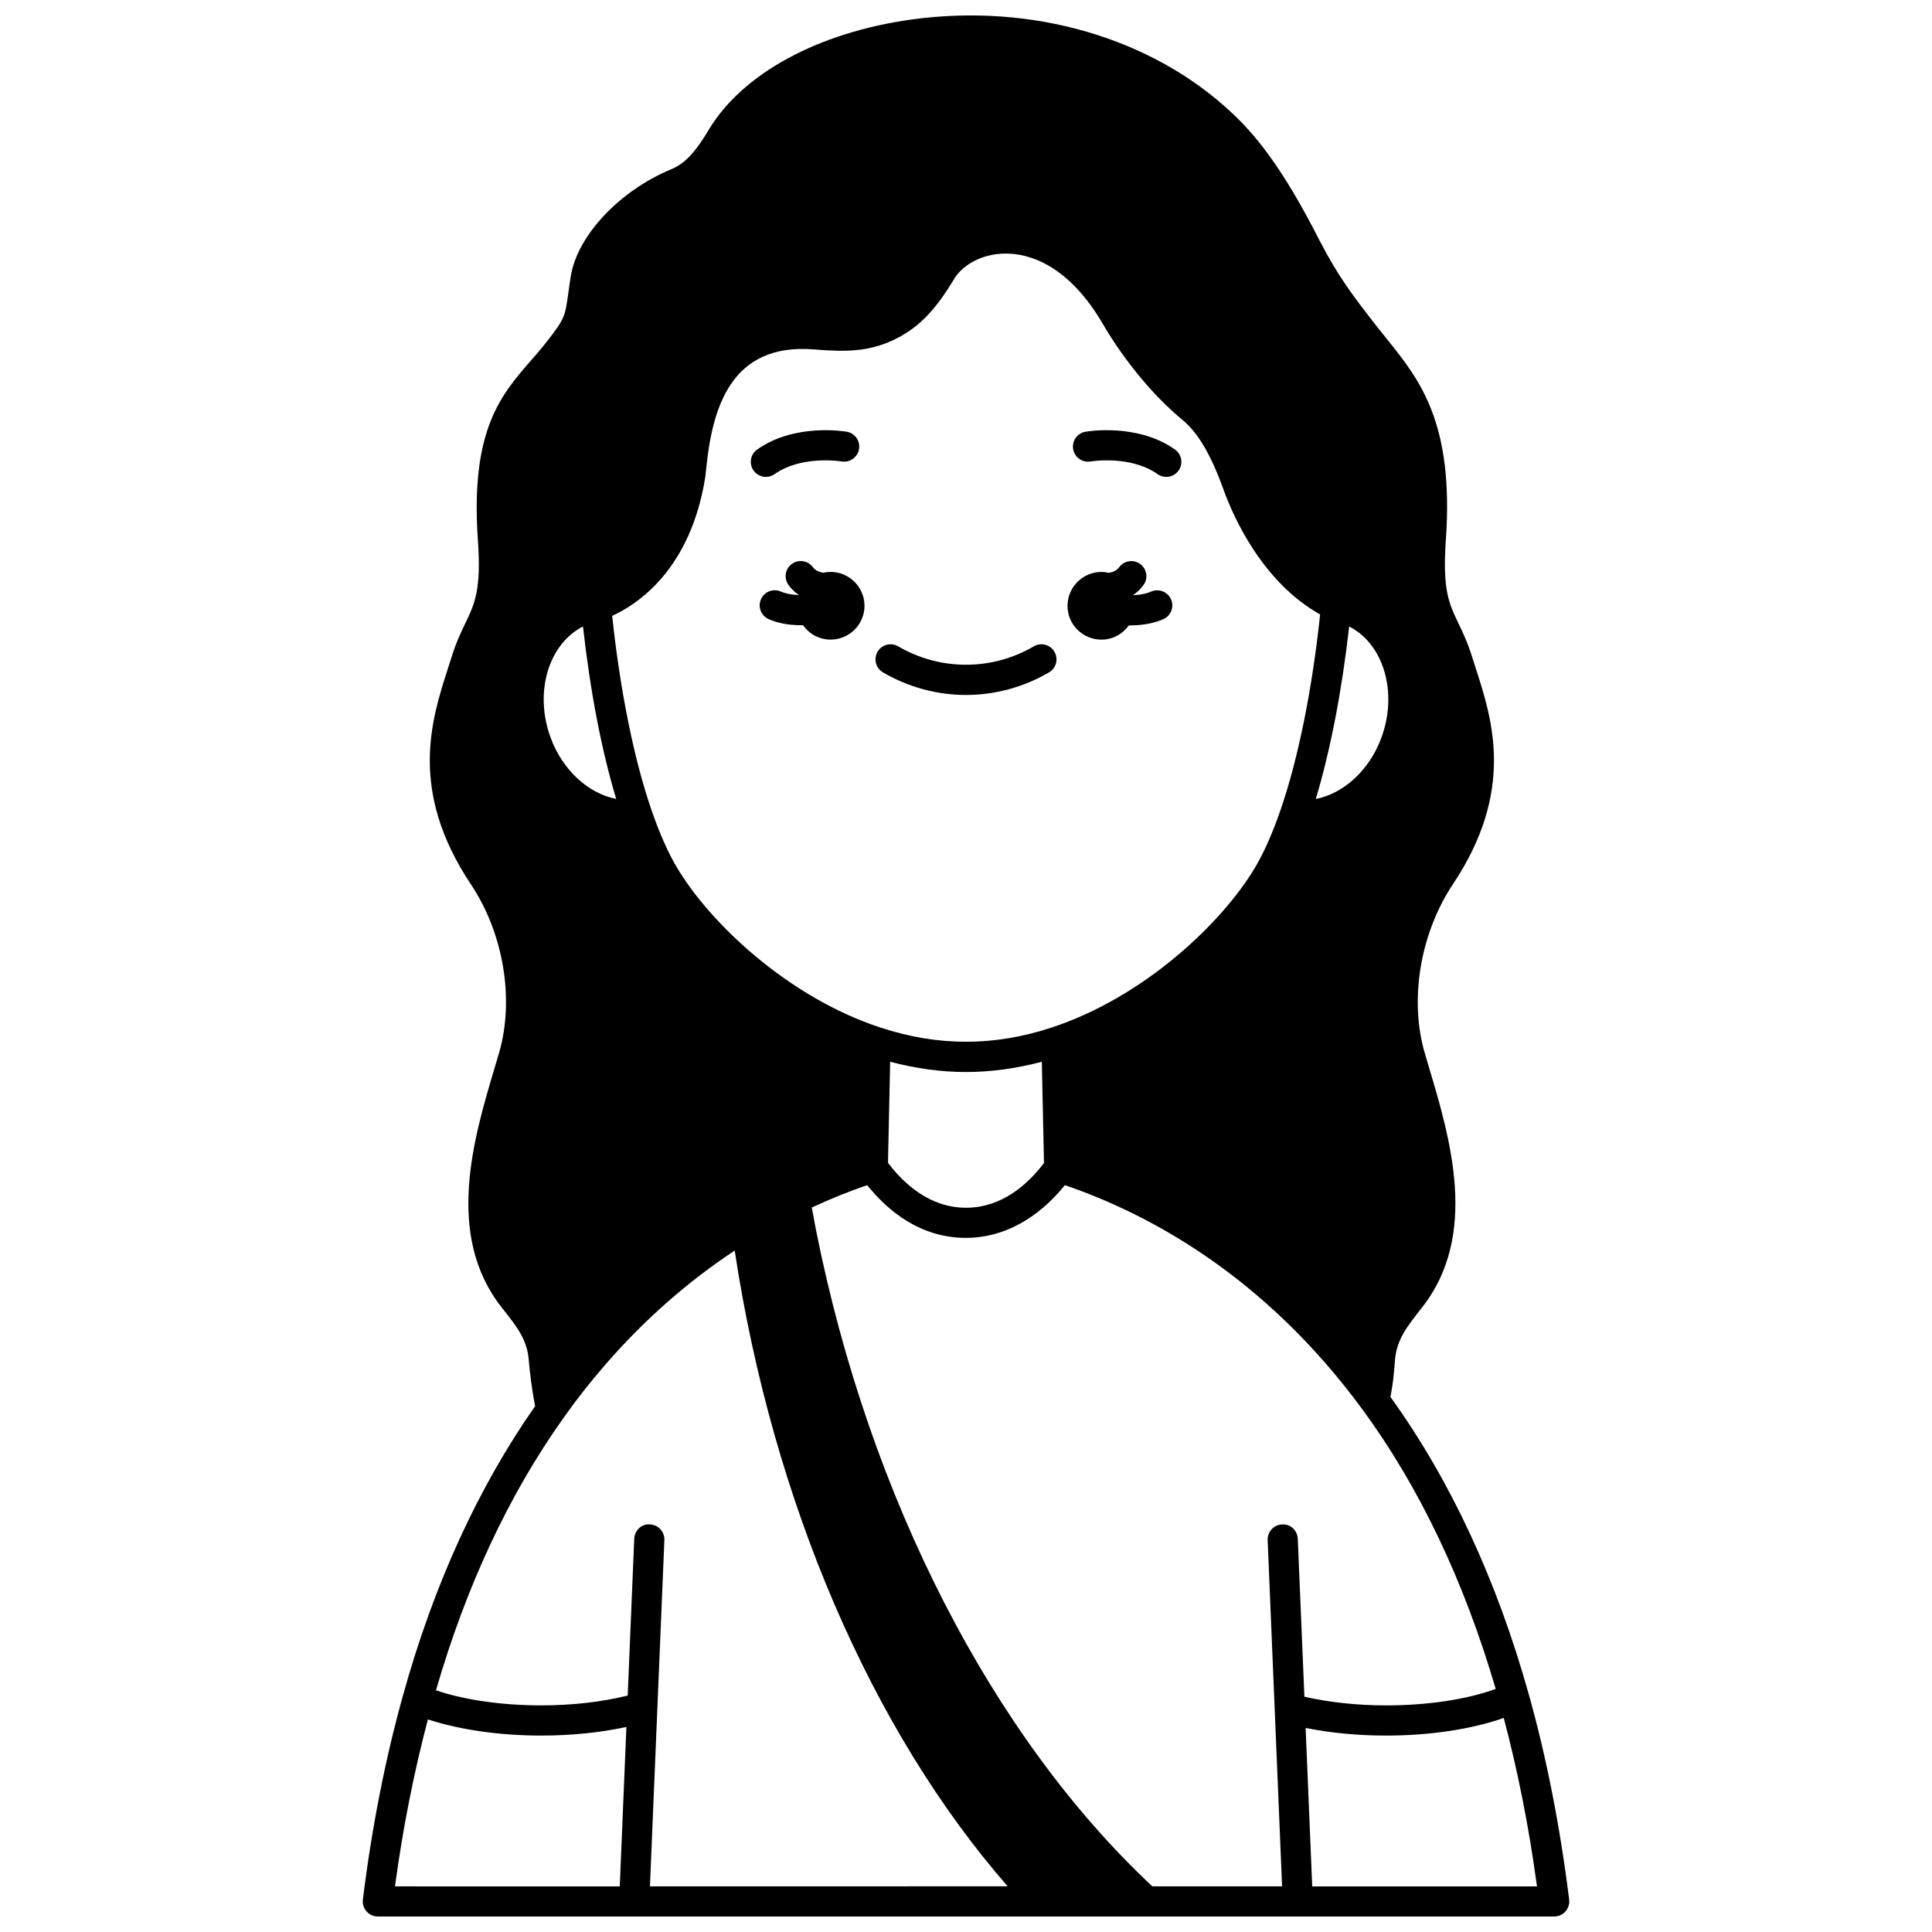 <?xml version="1.0" encoding="UTF-8"?>
<!-- Uploaded to: ICON Repo, www.iconrepo.com, Generator: ICON Repo Mixer Tools -->
<svg width="800px" height="800px" version="1.1" viewBox="144 144 512 512" xmlns="http://www.w3.org/2000/svg">
 <defs>
  <clipPath id="a">
   <path d="m240 148.09h320v503.81h-320z"/>
  </clipPath>
 </defs>
 <path d="m435.89 313.51c3.004 0 5.641-1.496 7.262-3.766 0.059 0 0.117 0.008 0.172 0.008 0.559 0 1.117-0.016 1.676-0.051 2.793-0.164 5.172-0.691 7.273-1.602 2.023-0.883 2.949-3.238 2.07-5.258-0.883-2.023-3.238-2.945-5.258-2.07-1.227 0.535-2.719 0.848-4.562 0.957-0.062 0.004-0.117-0.004-0.176 0-0.008-0.027-0.016-0.055-0.023-0.078 0.078-0.055 0.164-0.082 0.242-0.145 0.891-0.637 1.715-1.445 2.438-2.418 1.328-1.762 0.969-4.269-0.801-5.59-1.77-1.32-4.273-0.969-5.594 0.801-0.23 0.305-0.461 0.539-0.754 0.75-0.613 0.457-1.34 0.656-2.027 0.75-0.629-0.141-1.27-0.227-1.934-0.227-4.957 0-8.992 4.035-8.992 8.992-0.004 4.949 4.035 8.945 8.988 8.945z"/>
 <path d="m364.11 295.56c-0.66 0-1.305 0.082-1.926 0.223-0.703-0.102-1.453-0.32-2.109-0.809-0.219-0.156-0.449-0.391-0.68-0.695-1.324-1.766-3.82-2.117-5.594-0.801-1.766 1.324-2.121 3.828-0.801 5.59 0.727 0.973 1.547 1.781 2.363 2.363 0.109 0.078 0.215 0.117 0.324 0.191-0.004 0.016-0.008 0.031-0.016 0.047-0.098-0.004-0.18 0.008-0.277 0.004-1.711-0.066-3.293-0.391-4.457-0.902-2.023-0.902-4.379 0.016-5.273 2.035-0.895 2.023 0.02 4.379 2.039 5.273 2.641 1.172 5.473 1.508 7.328 1.582 0.5 0.023 1.004 0.035 1.504 0.035 0.09 0 0.176-0.012 0.266-0.012 1.617 2.301 4.285 3.816 7.305 3.816 4.957 0 8.992-3.996 8.992-8.953 0-4.953-4.035-8.988-8.988-8.988z"/>
 <g clip-path="url(#a)">
  <path d="m549.09 592.83c-8.48-30.277-20.805-56.699-36.609-78.629 0.672-3.481 0.891-5.863 1.117-8.684l0.098-1.164c0.449-5.34 3.156-8.777 7.148-13.844 15.117-19.168 7.473-44.793 1.895-63.508l-1.191-4.027c-4.098-14.117-1.16-31.637 7.481-44.629 16.52-24.797 10.488-43.523 6.078-57.195l-0.957-3c-1.211-3.898-2.523-6.621-3.68-9.031-2.457-5.121-4.238-8.82-3.305-21.996 2.184-31.168-6.93-42.48-15.738-53.418-0.832-1.035-1.664-2.066-2.477-3.109-6.312-8.086-10.121-12.969-15.336-23.008-10.188-20.074-17.449-28.312-23.207-33.723-21.223-19.898-52.953-29.105-84.898-24.688-24.688 3.434-44.734 14.324-53.637 29.141-3.059 5.109-5.898 8.84-9.844 10.469-13.781 5.68-25.039 17.625-26.766 28.414-0.277 1.746-0.48 3.219-0.656 4.488-0.863 6.231-0.934 6.738-5.738 12.902-1.383 1.77-2.805 3.398-4.203 5.004-7.894 9.051-16.055 18.414-14.02 47.535 0.934 13.168-0.844 16.875-3.305 21.992-1.16 2.41-2.469 5.137-3.68 9.031l-0.957 3.004c-4.406 13.672-10.43 32.395 6.086 57.195 8.648 12.953 11.586 30.469 7.481 44.621l-1.195 4.031c-5.578 18.711-13.223 44.34 1.891 63.508l0.332 0.418c3.719 4.715 6.406 8.121 6.816 13.426 0.262 3.09 0.781 7.594 1.703 12.273-15.102 21.578-26.898 47.352-35.02 76.68-4.688 16.777-8.262 34.984-10.633 54.098-0.141 1.141 0.215 2.277 0.977 3.137 0.754 0.859 1.848 1.352 2.992 1.352h311.74c1.148 0 2.238-0.492 2.996-1.352 0.758-0.859 1.109-2.004 0.973-3.141-2.438-19.574-6.055-37.938-10.75-54.574zm-61.164-41.012c-0.094-2.203-1.879-3.984-4.16-3.824-2.207 0.094-3.918 1.953-3.824 4.16l3.824 91.754h-34.379c-42.484-39.742-74.934-102.95-89.098-173.73-0.398-2.078-0.773-4.125-1.152-6.168 4.914-2.293 9.824-4.277 14.676-5.934 5.477 6.832 14.07 13.977 26.199 13.977 9.738 0 18.93-4.973 26.188-13.973 22.047 7.523 52.738 23.859 78.82 59.379 15.129 20.598 26.984 45.551 35.355 74.117-7.637 2.797-18 4.371-29.094 4.371-7.695 0-15.059-0.82-21.602-2.297zm-169.73 45.176c0.004-0.027 0-0.055 0.004-0.09l1.867-44.758c0.094-2.207-1.621-4.07-3.828-4.156-2.242-0.227-4.07 1.621-4.16 3.828l-1.73 41.523c-6.777 1.676-14.582 2.602-22.895 2.602-10.445 0-20.383-1.438-27.922-3.992 8.012-27.613 19.344-51.895 33.789-72.168 3.297-4.695 6.941-9.336 11.133-14.18 10.25-11.801 21.75-21.93 34.246-30.188 10.082 66.391 36.105 126.95 72.34 168.48l-94.797 0.004zm183.35-286.97c9.102 4.637 12.969 17.422 8.531 29.484-3.184 8.664-10.027 14.801-17.383 16.23 3.863-12.812 6.926-28.688 8.852-45.715zm-211.62 29.477c-4.434-12.047-0.562-24.805 8.57-29.477 1.934 17.281 4.934 32.891 8.809 45.707-7.336-1.438-14.195-7.574-17.379-16.23zm87.344 76.797c-24.34-8-44.938-27.496-53.777-42.223-2.371-3.934-4.668-9.113-6.84-15.391-4.641-13.438-8.301-31.633-10.422-51.477 6.516-2.949 20.77-12.098 24.676-36.793 0.074-0.586 0.152-1.328 0.238-2.188 1.578-15.664 6.277-33.457 28.617-31.625l1.215 0.09c0.797 0.066 1.57 0.129 2.262 0.152h0.043c0.066 0.004 0.129 0.035 0.195 0.035 0.039 0 0.078-0.023 0.121-0.023 6.824 0.371 12.699-0.156 19.152-3.769 5.402-3.082 9.301-7.238 13.984-14.953 1.906-3.418 6.887-6.891 13.719-6.938h0.141c5.637 0 16.367 2.519 25.891 19.023 0.336 0.598 8.422 14.793 20.93 25.105 4.004 3.277 7.527 9.25 10.758 18.242 2.617 7.297 10.215 24.562 25.672 33.281-2.109 19.887-5.805 38.219-10.5 51.828-2.172 6.277-4.473 11.457-6.844 15.398-8.836 14.727-29.434 34.223-53.777 42.223-15.27 5.039-30.176 5.043-45.453 0zm2.633 9.078c6.742 1.777 13.48 2.719 20.094 2.719 6.613 0 13.352-0.938 20.094-2.715l0.578 26.824c-4.281 5.644-11.141 11.859-20.668 11.859-9.52 0-16.387-6.25-20.676-11.906zm-122.5 174.28c8.32 2.738 18.969 4.289 30.047 4.289 8.035 0 15.695-0.805 22.551-2.281l-1.758 42.25-59.57-0.004c2.098-15.535 5.051-30.348 8.73-44.254zm234.35 44.254-1.75-41.988c6.57 1.316 13.797 2.023 21.258 2.023 11.703 0 22.773-1.688 31.242-4.668 3.68 13.828 6.668 28.766 8.812 44.633z"/>
 </g>
 <path d="m423.43 316.72c-1.113-1.906-3.559-2.547-5.469-1.43-11.086 6.496-24.844 6.496-35.93 0-1.91-1.117-4.356-0.477-5.469 1.43s-0.477 4.352 1.43 5.469c6.691 3.914 14.297 5.984 22 5.984 7.707 0 15.312-2.07 22-5.984 1.914-1.113 2.555-3.562 1.438-5.469z"/>
 <path d="m433.02 266.29c0.105-0.02 10.555-1.727 17.754 3.359 0.699 0.496 1.508 0.734 2.301 0.734 1.254 0 2.488-0.586 3.269-1.691 1.27-1.801 0.844-4.297-0.961-5.57-9.961-7.035-23.18-4.805-23.738-4.707-2.172 0.379-3.617 2.441-3.242 4.617 0.379 2.176 2.43 3.641 4.617 3.258z"/>
 <path d="m349.27 269.65c7.203-5.082 17.645-3.383 17.754-3.359 2.168 0.359 4.238-1.074 4.621-3.246 0.383-2.176-1.07-4.25-3.246-4.629-0.555-0.098-13.785-2.324-23.738 4.707-1.801 1.27-2.231 3.766-0.961 5.57 0.781 1.098 2.016 1.691 3.269 1.691 0.793 0 1.602-0.238 2.301-0.734z"/>
</svg>